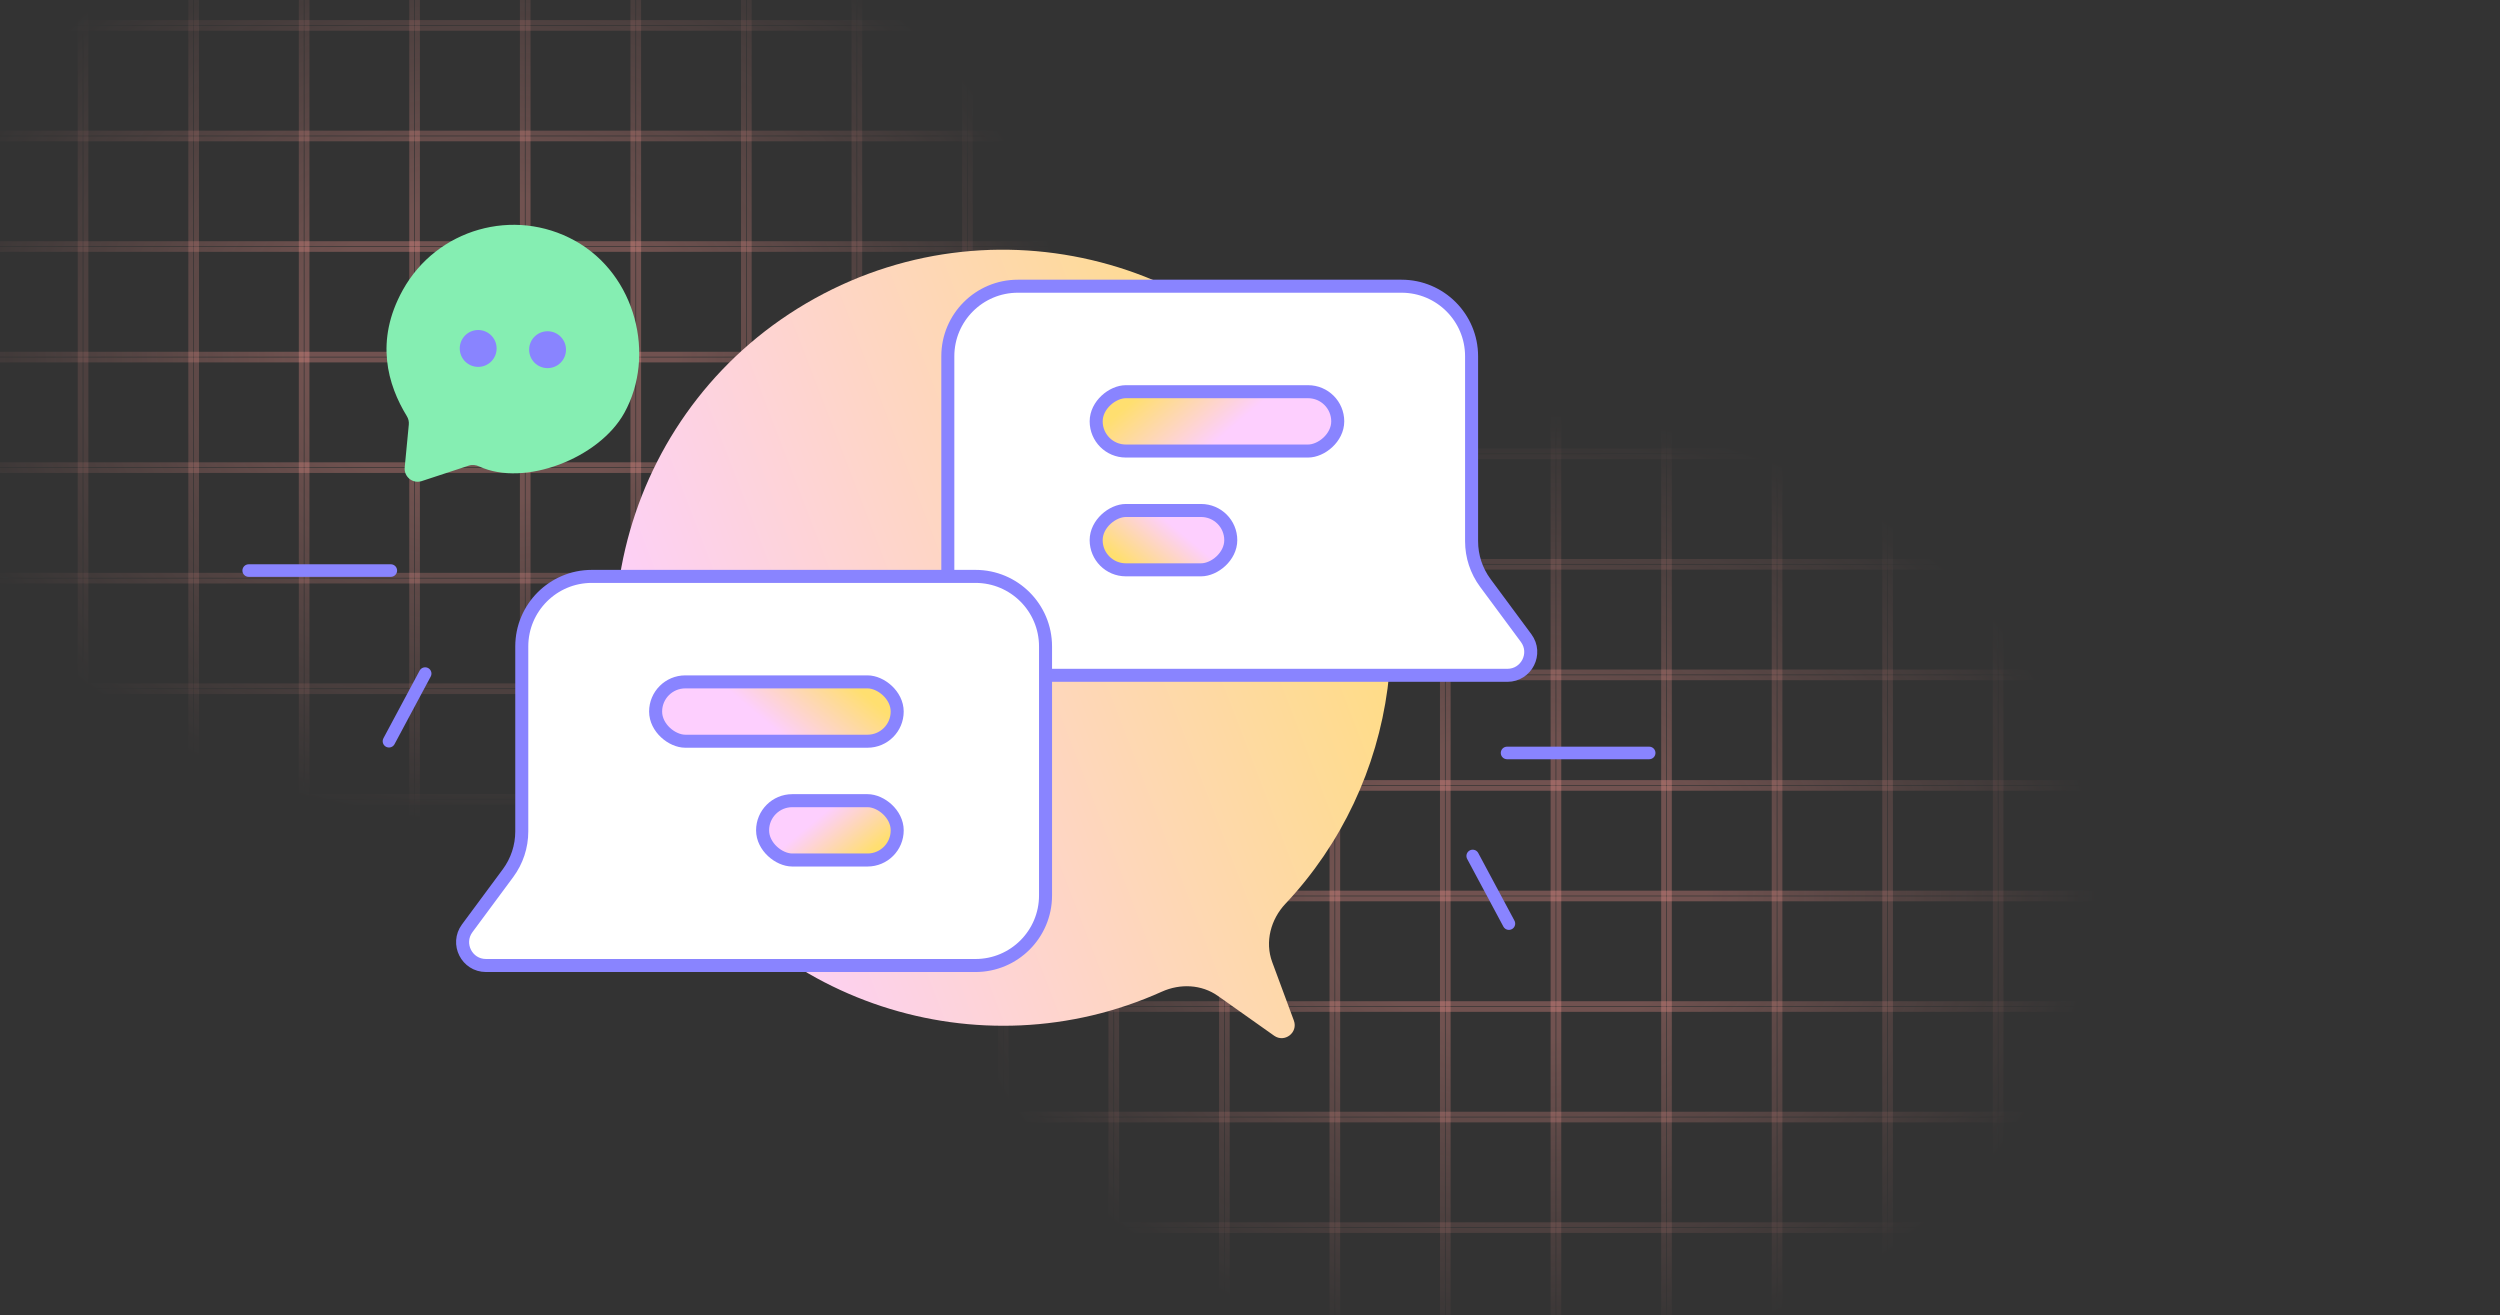 <svg width="384" height="202" viewBox="0 0 384 202" fill="none" xmlns="http://www.w3.org/2000/svg">
<rect x="0" y="0" width="384" height="202" fill="#333333" stroke="none"/>
<g clipPath="url(#clip0_2123_28613)">
<path fill-rule="evenodd" clip-rule="evenodd" d="M306.482 216.052L306.482 56.545L307.352 56.545V216.052H306.482Z" stroke="url(#paint0_radial_2123_28613)" stroke-opacity="0.3" stroke-width="0.763"/>
<path fill-rule="evenodd" clip-rule="evenodd" d="M323.596 216.052L323.596 56.545L324.466 56.545L324.466 216.052H323.596Z" stroke="url(#paint1_radial_2123_28613)" stroke-opacity="0.3" stroke-width="0.763"/>
<path fill-rule="evenodd" clip-rule="evenodd" d="M340.728 216.052V56.545L341.598 56.545V216.052H340.728Z" stroke="url(#paint2_radial_2123_28613)" stroke-opacity="0.3" stroke-width="0.763"/>
<path fill-rule="evenodd" clip-rule="evenodd" d="M357.854 216.052L357.854 56.545L358.724 56.545V216.052H357.854Z" stroke="url(#paint3_radial_2123_28613)" stroke-opacity="0.3" stroke-width="0.763"/>
<path fill-rule="evenodd" clip-rule="evenodd" d="M272.523 216.052V56.545L273.393 56.545L273.393 216.052H272.523Z" stroke="url(#paint4_radial_2123_28613)" stroke-opacity="0.3" stroke-width="0.763"/>
<path fill-rule="evenodd" clip-rule="evenodd" d="M238.557 216.052L238.557 56.545L239.427 56.545L239.427 216.052H238.557Z" stroke="url(#paint5_radial_2123_28613)" stroke-opacity="0.3" stroke-width="0.763"/>
<path fill-rule="evenodd" clip-rule="evenodd" d="M204.598 216.052L204.598 56.545L205.468 56.545L205.468 216.052H204.598Z" stroke="url(#paint6_radial_2123_28613)" stroke-opacity="0.3" stroke-width="0.763"/>
<path fill-rule="evenodd" clip-rule="evenodd" d="M170.638 216.052L170.638 56.545L171.509 56.545L171.509 216.052H170.638Z" stroke="url(#paint7_radial_2123_28613)" stroke-opacity="0.3" stroke-width="0.763"/>
<path fill-rule="evenodd" clip-rule="evenodd" d="M289.5 216.052V56.545L290.37 56.545V216.052H289.5Z" stroke="url(#paint8_radial_2123_28613)" stroke-opacity="0.3" stroke-width="0.763"/>
<path fill-rule="evenodd" clip-rule="evenodd" d="M255.54 216.052V56.545L256.41 56.545L256.41 216.052H255.54Z" stroke="url(#paint9_radial_2123_28613)" stroke-opacity="0.3" stroke-width="0.763"/>
<path fill-rule="evenodd" clip-rule="evenodd" d="M221.563 216.052L221.563 56.545L222.433 56.545L222.433 216.052H221.563Z" stroke="url(#paint10_radial_2123_28613)" stroke-opacity="0.3" stroke-width="0.763"/>
<path fill-rule="evenodd" clip-rule="evenodd" d="M187.627 216.052L187.627 56.545L188.497 56.545L188.497 216.052H187.627Z" stroke="url(#paint11_radial_2123_28613)" stroke-opacity="0.3" stroke-width="0.763"/>
<path fill-rule="evenodd" clip-rule="evenodd" d="M153.668 216.052L153.668 56.545L154.538 56.545L154.538 216.052H153.668Z" stroke="url(#paint12_radial_2123_28613)" stroke-opacity="0.3" stroke-width="0.763"/>
<path fill-rule="evenodd" clip-rule="evenodd" d="M371.943 70.134H133.586V69.264H371.943V70.134Z" stroke="url(#paint13_radial_2123_28613)" stroke-opacity="0.3" stroke-width="0.763"/>
<path fill-rule="evenodd" clip-rule="evenodd" d="M371.943 104.096H133.586V103.226H371.943V104.096Z" stroke="url(#paint14_radial_2123_28613)" stroke-opacity="0.3" stroke-width="0.763"/>
<path fill-rule="evenodd" clip-rule="evenodd" d="M371.943 138.059H133.586V137.189H371.943V138.059Z" stroke="url(#paint15_radial_2123_28613)" stroke-opacity="0.3" stroke-width="0.763"/>
<path fill-rule="evenodd" clip-rule="evenodd" d="M371.943 172.015H133.586V171.145H371.943V172.015Z" stroke="url(#paint16_radial_2123_28613)" stroke-opacity="0.3" stroke-width="0.763"/>
<path fill-rule="evenodd" clip-rule="evenodd" d="M371.943 205.975H133.586V205.104H371.943V205.975Z" stroke="url(#paint17_radial_2123_28613)" stroke-opacity="0.3" stroke-width="0.763"/>
<path fill-rule="evenodd" clip-rule="evenodd" d="M371.943 87.113H133.586V86.243H371.943V87.113Z" stroke="url(#paint18_radial_2123_28613)" stroke-opacity="0.3" stroke-width="0.763"/>
<path fill-rule="evenodd" clip-rule="evenodd" d="M371.943 121.076H133.586V120.206H371.943V121.076Z" stroke="url(#paint19_radial_2123_28613)" stroke-opacity="0.3" stroke-width="0.763"/>
<path fill-rule="evenodd" clip-rule="evenodd" d="M371.943 155.038H133.586V154.168H371.943V155.038Z" stroke="url(#paint20_radial_2123_28613)" stroke-opacity="0.3" stroke-width="0.763"/>
<path fill-rule="evenodd" clip-rule="evenodd" d="M371.943 188.998H133.586V188.128H371.943V188.998Z" stroke="url(#paint21_radial_2123_28613)" stroke-opacity="0.3" stroke-width="0.763"/>
<path fill-rule="evenodd" clip-rule="evenodd" d="M148.163 133.277L148.163 -26.23L149.033 -26.23V133.277H148.163Z" stroke="url(#paint22_radial_2123_28613)" stroke-opacity="0.3" stroke-width="0.763"/>
<path fill-rule="evenodd" clip-rule="evenodd" d="M165.277 133.277L165.277 -26.23L166.147 -26.23L166.147 133.277H165.277Z" stroke="url(#paint23_radial_2123_28613)" stroke-opacity="0.3" stroke-width="0.763"/>
<path fill-rule="evenodd" clip-rule="evenodd" d="M182.408 133.277V-26.23L183.278 -26.23V133.277H182.408Z" stroke="url(#paint24_radial_2123_28613)" stroke-opacity="0.3" stroke-width="0.763"/>
<path fill-rule="evenodd" clip-rule="evenodd" d="M199.534 133.277L199.534 -26.23L200.404 -26.23V133.277H199.534Z" stroke="url(#paint25_radial_2123_28613)" stroke-opacity="0.3" stroke-width="0.763"/>
<path fill-rule="evenodd" clip-rule="evenodd" d="M114.203 133.277V-26.23L115.074 -26.23L115.074 133.277H114.203Z" stroke="url(#paint26_radial_2123_28613)" stroke-opacity="0.3" stroke-width="0.763"/>
<path fill-rule="evenodd" clip-rule="evenodd" d="M80.238 133.277L80.238 -26.23L81.108 -26.23L81.108 133.277H80.238Z" stroke="url(#paint27_radial_2123_28613)" stroke-opacity="0.3" stroke-width="0.763"/>
<path fill-rule="evenodd" clip-rule="evenodd" d="M46.279 133.277L46.279 -26.23L47.149 -26.23L47.149 133.277H46.279Z" stroke="url(#paint28_radial_2123_28613)" stroke-opacity="0.3" stroke-width="0.763"/>
<path fill-rule="evenodd" clip-rule="evenodd" d="M12.319 133.277L12.319 -26.23L13.189 -26.23L13.189 133.277H12.319Z" stroke="url(#paint29_radial_2123_28613)" stroke-opacity="0.3" stroke-width="0.763"/>
<path fill-rule="evenodd" clip-rule="evenodd" d="M131.18 133.277V-26.23L132.05 -26.23V133.277H131.18Z" stroke="url(#paint30_radial_2123_28613)" stroke-opacity="0.3" stroke-width="0.763"/>
<path fill-rule="evenodd" clip-rule="evenodd" d="M97.221 133.277V-26.23L98.091 -26.23L98.091 133.277H97.221Z" stroke="url(#paint31_radial_2123_28613)" stroke-opacity="0.3" stroke-width="0.763"/>
<path fill-rule="evenodd" clip-rule="evenodd" d="M63.243 133.277L63.243 -26.23L64.114 -26.23L64.114 133.277H63.243Z" stroke="url(#paint32_radial_2123_28613)" stroke-opacity="0.3" stroke-width="0.763"/>
<path fill-rule="evenodd" clip-rule="evenodd" d="M29.308 133.277L29.308 -26.23L30.178 -26.23L30.178 133.277H29.308Z" stroke="url(#paint33_radial_2123_28613)" stroke-opacity="0.3" stroke-width="0.763"/>
<path fill-rule="evenodd" clip-rule="evenodd" d="M-4.652 133.277L-4.652 -26.23L-3.782 -26.23L-3.782 133.277H-4.652Z" stroke="url(#paint34_radial_2123_28613)" stroke-opacity="0.3" stroke-width="0.763"/>
<path fill-rule="evenodd" clip-rule="evenodd" d="M213.623 -12.641H-24.733V-13.511H213.623V-12.641Z" stroke="url(#paint35_radial_2123_28613)" stroke-opacity="0.3" stroke-width="0.763"/>
<path fill-rule="evenodd" clip-rule="evenodd" d="M213.623 21.321H-24.733V20.451H213.623V21.321Z" stroke="url(#paint36_radial_2123_28613)" stroke-opacity="0.3" stroke-width="0.763"/>
<path fill-rule="evenodd" clip-rule="evenodd" d="M213.623 55.284H-24.733V54.414H213.623V55.284Z" stroke="url(#paint37_radial_2123_28613)" stroke-opacity="0.3" stroke-width="0.763"/>
<path fill-rule="evenodd" clip-rule="evenodd" d="M213.623 89.24H-24.733V88.37H213.623V89.24Z" stroke="url(#paint38_radial_2123_28613)" stroke-opacity="0.3" stroke-width="0.763"/>
<path fill-rule="evenodd" clip-rule="evenodd" d="M213.623 123.2H-24.733V122.33H213.623V123.2Z" stroke="url(#paint39_radial_2123_28613)" stroke-opacity="0.3" stroke-width="0.763"/>
<path fill-rule="evenodd" clip-rule="evenodd" d="M213.623 4.339H-24.733V3.468H213.623V4.339Z" stroke="url(#paint40_radial_2123_28613)" stroke-opacity="0.3" stroke-width="0.763"/>
<path fill-rule="evenodd" clip-rule="evenodd" d="M213.623 38.301H-24.733V37.431H213.623V38.301Z" stroke="url(#paint41_radial_2123_28613)" stroke-opacity="0.3" stroke-width="0.763"/>
<path fill-rule="evenodd" clip-rule="evenodd" d="M213.623 72.263H-24.733V71.393H213.623V72.263Z" stroke="url(#paint42_radial_2123_28613)" stroke-opacity="0.3" stroke-width="0.763"/>
<path fill-rule="evenodd" clip-rule="evenodd" d="M213.623 106.223H-24.733V105.353H213.623V106.223Z" stroke="url(#paint43_radial_2123_28613)" stroke-opacity="0.3" stroke-width="0.763"/>
<path d="M206.154 69.044C219.054 92.294 214.754 120.437 197.45 138.811C195.182 141.22 194.263 144.675 195.412 147.777L198.737 156.757C199.42 158.601 197.312 160.22 195.707 159.085L187.064 152.969C184.554 151.193 181.264 151.057 178.461 152.32C150.502 164.914 117.086 154.166 101.939 126.869C85.972 98.091 96.356 61.817 125.134 45.849C153.912 29.881 190.186 40.266 206.154 69.044Z" fill="url(#paint44_linear_2123_28613)"/>
<path d="M145.586 54.721C145.586 48.779 150.403 43.962 156.345 43.962L215.276 43.962C221.218 43.962 226.035 48.779 226.035 54.721L226.035 83.139C226.035 85.444 226.775 87.687 228.146 89.54L234.415 98.01C236.167 100.377 234.477 103.729 231.532 103.729L194.444 103.729L156.345 103.729C150.403 103.729 145.586 98.913 145.586 92.971L145.586 54.721Z" fill="white" stroke="#8984FF" stroke-width="2" stroke-linejoin="round"/>
<rect x="189.047" y="78.411" width="9.114" height="20.677" rx="4.557" transform="rotate(90 189.047 78.411)" fill="url(#paint45_linear_2123_28613)" stroke="#8984FF" stroke-width="2"/>
<rect x="205.477" y="60.165" width="9.114" height="37.105" rx="4.557" transform="rotate(90 205.477 60.165)" fill="url(#paint46_linear_2123_28613)" stroke="#8984FF" stroke-width="2"/>
<path d="M160.594 99.293C160.594 93.351 155.777 88.534 149.835 88.534L90.904 88.534C84.962 88.534 80.145 93.351 80.145 99.293L80.145 127.711C80.145 130.016 79.405 132.26 78.034 134.112L71.765 142.582C70.013 144.949 71.703 148.302 74.647 148.302L111.736 148.302L149.835 148.302C155.777 148.302 160.594 143.485 160.594 137.543L160.594 99.293Z" fill="white" stroke="#8984FF" stroke-width="2" stroke-linejoin="round"/>
<rect width="9.114" height="20.677" rx="4.557" transform="matrix(4.37114e-08 1 1 -4.37114e-08 117.133 122.983)" fill="url(#paint47_linear_2123_28613)" stroke="#8984FF" stroke-width="2"/>
<rect width="9.114" height="37.105" rx="4.557" transform="matrix(4.37114e-08 1 1 -4.37114e-08 100.703 104.737)" fill="url(#paint48_linear_2123_28613)" stroke="#8984FF" stroke-width="2"/>
<path d="M61.868 44.552C57.534 52.363 59.557 59.133 62.489 63.919C62.725 64.304 62.838 64.753 62.794 65.203L62.161 71.805C62.023 73.241 63.405 74.347 64.776 73.896L71.987 71.525C72.53 71.346 73.119 71.419 73.638 71.658C80.504 74.822 92 70.444 95.892 63.43C100.761 54.654 97.715 42.192 88.319 36.979C78.924 31.766 67.081 35.156 61.868 44.552Z" fill="#85EEB2"/>
<circle cx="73.449" cy="53.523" r="2.832" fill="#8984FF"/>
<circle cx="84.106" cy="53.712" r="2.832" fill="#8984FF"/>
<path d="M253.314 115.653L231.485 115.653" stroke="#8984FF" stroke-width="1.931" stroke-linecap="round"/>
<path d="M231.768 141.866L227.9 134.639L226.208 131.477" stroke="#8984FF" stroke-width="1.931" stroke-linecap="round"/>
<path d="M38.2 87.639L60.029 87.638" stroke="#8984FF" stroke-width="1.931" stroke-linecap="round"/>
<path d="M59.747 113.852L63.614 106.625L65.306 103.463" stroke="#8984FF" stroke-width="1.931" stroke-linecap="round"/>
</g>
<defs>
<radialGradient id="paint0_radial_2123_28613" cx="0" cy="0" r="1" gradientUnits="userSpaceOnUse" gradientTransform="translate(233.655 136.299) scale(88.438 72.715)">
<stop offset="0.324" stop-color="#FF9A92"/>
<stop offset="1" stop-color="#FF9A92" stop-opacity="0"/>
</radialGradient>
<radialGradient id="paint1_radial_2123_28613" cx="0" cy="0" r="1" gradientUnits="userSpaceOnUse" gradientTransform="translate(233.655 136.299) scale(88.438 72.715)">
<stop offset="0.324" stop-color="#FF9A92"/>
<stop offset="1" stop-color="#FF9A92" stop-opacity="0"/>
</radialGradient>
<radialGradient id="paint2_radial_2123_28613" cx="0" cy="0" r="1" gradientUnits="userSpaceOnUse" gradientTransform="translate(233.655 136.299) scale(88.438 72.715)">
<stop offset="0.324" stop-color="#FF9A92"/>
<stop offset="1" stop-color="#FF9A92" stop-opacity="0"/>
</radialGradient>
<radialGradient id="paint3_radial_2123_28613" cx="0" cy="0" r="1" gradientUnits="userSpaceOnUse" gradientTransform="translate(233.655 136.299) scale(88.438 72.715)">
<stop offset="0.324" stop-color="#FF9A92"/>
<stop offset="1" stop-color="#FF9A92" stop-opacity="0"/>
</radialGradient>
<radialGradient id="paint4_radial_2123_28613" cx="0" cy="0" r="1" gradientUnits="userSpaceOnUse" gradientTransform="translate(233.655 136.299) scale(88.438 72.715)">
<stop offset="0.324" stop-color="#FF9A92"/>
<stop offset="1" stop-color="#FF9A92" stop-opacity="0"/>
</radialGradient>
<radialGradient id="paint5_radial_2123_28613" cx="0" cy="0" r="1" gradientUnits="userSpaceOnUse" gradientTransform="translate(233.655 136.299) scale(88.438 72.715)">
<stop offset="0.324" stop-color="#FF9A92"/>
<stop offset="1" stop-color="#FF9A92" stop-opacity="0"/>
</radialGradient>
<radialGradient id="paint6_radial_2123_28613" cx="0" cy="0" r="1" gradientUnits="userSpaceOnUse" gradientTransform="translate(233.655 136.299) scale(88.438 72.715)">
<stop offset="0.324" stop-color="#FF9A92"/>
<stop offset="1" stop-color="#FF9A92" stop-opacity="0"/>
</radialGradient>
<radialGradient id="paint7_radial_2123_28613" cx="0" cy="0" r="1" gradientUnits="userSpaceOnUse" gradientTransform="translate(233.655 136.299) scale(88.438 72.715)">
<stop offset="0.324" stop-color="#FF9A92"/>
<stop offset="1" stop-color="#FF9A92" stop-opacity="0"/>
</radialGradient>
<radialGradient id="paint8_radial_2123_28613" cx="0" cy="0" r="1" gradientUnits="userSpaceOnUse" gradientTransform="translate(233.655 136.299) scale(88.438 72.715)">
<stop offset="0.324" stop-color="#FF9A92"/>
<stop offset="1" stop-color="#FF9A92" stop-opacity="0"/>
</radialGradient>
<radialGradient id="paint9_radial_2123_28613" cx="0" cy="0" r="1" gradientUnits="userSpaceOnUse" gradientTransform="translate(233.655 136.299) scale(88.438 72.715)">
<stop offset="0.324" stop-color="#FF9A92"/>
<stop offset="1" stop-color="#FF9A92" stop-opacity="0"/>
</radialGradient>
<radialGradient id="paint10_radial_2123_28613" cx="0" cy="0" r="1" gradientUnits="userSpaceOnUse" gradientTransform="translate(233.655 136.299) scale(88.438 72.715)">
<stop offset="0.324" stop-color="#FF9A92"/>
<stop offset="1" stop-color="#FF9A92" stop-opacity="0"/>
</radialGradient>
<radialGradient id="paint11_radial_2123_28613" cx="0" cy="0" r="1" gradientUnits="userSpaceOnUse" gradientTransform="translate(233.655 136.299) scale(88.438 72.715)">
<stop offset="0.324" stop-color="#FF9A92"/>
<stop offset="1" stop-color="#FF9A92" stop-opacity="0"/>
</radialGradient>
<radialGradient id="paint12_radial_2123_28613" cx="0" cy="0" r="1" gradientUnits="userSpaceOnUse" gradientTransform="translate(233.655 136.299) scale(88.438 72.715)">
<stop offset="0.324" stop-color="#FF9A92"/>
<stop offset="1" stop-color="#FF9A92" stop-opacity="0"/>
</radialGradient>
<radialGradient id="paint13_radial_2123_28613" cx="0" cy="0" r="1" gradientUnits="userSpaceOnUse" gradientTransform="translate(233.655 136.299) scale(88.438 72.715)">
<stop offset="0.324" stop-color="#FF9A92"/>
<stop offset="1" stop-color="#FF9A92" stop-opacity="0"/>
</radialGradient>
<radialGradient id="paint14_radial_2123_28613" cx="0" cy="0" r="1" gradientUnits="userSpaceOnUse" gradientTransform="translate(233.655 136.299) scale(88.438 72.715)">
<stop offset="0.324" stop-color="#FF9A92"/>
<stop offset="1" stop-color="#FF9A92" stop-opacity="0"/>
</radialGradient>
<radialGradient id="paint15_radial_2123_28613" cx="0" cy="0" r="1" gradientUnits="userSpaceOnUse" gradientTransform="translate(233.655 136.299) scale(88.438 72.715)">
<stop offset="0.324" stop-color="#FF9A92"/>
<stop offset="1" stop-color="#FF9A92" stop-opacity="0"/>
</radialGradient>
<radialGradient id="paint16_radial_2123_28613" cx="0" cy="0" r="1" gradientUnits="userSpaceOnUse" gradientTransform="translate(233.655 136.299) scale(88.438 72.715)">
<stop offset="0.324" stop-color="#FF9A92"/>
<stop offset="1" stop-color="#FF9A92" stop-opacity="0"/>
</radialGradient>
<radialGradient id="paint17_radial_2123_28613" cx="0" cy="0" r="1" gradientUnits="userSpaceOnUse" gradientTransform="translate(233.655 136.299) scale(88.438 72.715)">
<stop offset="0.324" stop-color="#FF9A92"/>
<stop offset="1" stop-color="#FF9A92" stop-opacity="0"/>
</radialGradient>
<radialGradient id="paint18_radial_2123_28613" cx="0" cy="0" r="1" gradientUnits="userSpaceOnUse" gradientTransform="translate(233.655 136.299) scale(88.438 72.715)">
<stop offset="0.324" stop-color="#FF9A92"/>
<stop offset="1" stop-color="#FF9A92" stop-opacity="0"/>
</radialGradient>
<radialGradient id="paint19_radial_2123_28613" cx="0" cy="0" r="1" gradientUnits="userSpaceOnUse" gradientTransform="translate(233.655 136.299) scale(88.438 72.715)">
<stop offset="0.324" stop-color="#FF9A92"/>
<stop offset="1" stop-color="#FF9A92" stop-opacity="0"/>
</radialGradient>
<radialGradient id="paint20_radial_2123_28613" cx="0" cy="0" r="1" gradientUnits="userSpaceOnUse" gradientTransform="translate(233.655 136.299) scale(88.438 72.715)">
<stop offset="0.324" stop-color="#FF9A92"/>
<stop offset="1" stop-color="#FF9A92" stop-opacity="0"/>
</radialGradient>
<radialGradient id="paint21_radial_2123_28613" cx="0" cy="0" r="1" gradientUnits="userSpaceOnUse" gradientTransform="translate(233.655 136.299) scale(88.438 72.715)">
<stop offset="0.324" stop-color="#FF9A92"/>
<stop offset="1" stop-color="#FF9A92" stop-opacity="0"/>
</radialGradient>
<radialGradient id="paint22_radial_2123_28613" cx="0" cy="0" r="1" gradientUnits="userSpaceOnUse" gradientTransform="translate(75.335 53.524) scale(88.438 72.715)">
<stop offset="0.324" stop-color="#FF9A92"/>
<stop offset="1" stop-color="#FF9A92" stop-opacity="0"/>
</radialGradient>
<radialGradient id="paint23_radial_2123_28613" cx="0" cy="0" r="1" gradientUnits="userSpaceOnUse" gradientTransform="translate(75.335 53.524) scale(88.438 72.715)">
<stop offset="0.324" stop-color="#FF9A92"/>
<stop offset="1" stop-color="#FF9A92" stop-opacity="0"/>
</radialGradient>
<radialGradient id="paint24_radial_2123_28613" cx="0" cy="0" r="1" gradientUnits="userSpaceOnUse" gradientTransform="translate(75.335 53.524) scale(88.438 72.715)">
<stop offset="0.324" stop-color="#FF9A92"/>
<stop offset="1" stop-color="#FF9A92" stop-opacity="0"/>
</radialGradient>
<radialGradient id="paint25_radial_2123_28613" cx="0" cy="0" r="1" gradientUnits="userSpaceOnUse" gradientTransform="translate(75.335 53.524) scale(88.438 72.715)">
<stop offset="0.324" stop-color="#FF9A92"/>
<stop offset="1" stop-color="#FF9A92" stop-opacity="0"/>
</radialGradient>
<radialGradient id="paint26_radial_2123_28613" cx="0" cy="0" r="1" gradientUnits="userSpaceOnUse" gradientTransform="translate(75.335 53.524) scale(88.438 72.715)">
<stop offset="0.324" stop-color="#FF9A92"/>
<stop offset="1" stop-color="#FF9A92" stop-opacity="0"/>
</radialGradient>
<radialGradient id="paint27_radial_2123_28613" cx="0" cy="0" r="1" gradientUnits="userSpaceOnUse" gradientTransform="translate(75.335 53.524) scale(88.438 72.715)">
<stop offset="0.324" stop-color="#FF9A92"/>
<stop offset="1" stop-color="#FF9A92" stop-opacity="0"/>
</radialGradient>
<radialGradient id="paint28_radial_2123_28613" cx="0" cy="0" r="1" gradientUnits="userSpaceOnUse" gradientTransform="translate(75.335 53.524) scale(88.438 72.715)">
<stop offset="0.324" stop-color="#FF9A92"/>
<stop offset="1" stop-color="#FF9A92" stop-opacity="0"/>
</radialGradient>
<radialGradient id="paint29_radial_2123_28613" cx="0" cy="0" r="1" gradientUnits="userSpaceOnUse" gradientTransform="translate(75.335 53.524) scale(88.438 72.715)">
<stop offset="0.324" stop-color="#FF9A92"/>
<stop offset="1" stop-color="#FF9A92" stop-opacity="0"/>
</radialGradient>
<radialGradient id="paint30_radial_2123_28613" cx="0" cy="0" r="1" gradientUnits="userSpaceOnUse" gradientTransform="translate(75.335 53.524) scale(88.438 72.715)">
<stop offset="0.324" stop-color="#FF9A92"/>
<stop offset="1" stop-color="#FF9A92" stop-opacity="0"/>
</radialGradient>
<radialGradient id="paint31_radial_2123_28613" cx="0" cy="0" r="1" gradientUnits="userSpaceOnUse" gradientTransform="translate(75.335 53.524) scale(88.438 72.715)">
<stop offset="0.324" stop-color="#FF9A92"/>
<stop offset="1" stop-color="#FF9A92" stop-opacity="0"/>
</radialGradient>
<radialGradient id="paint32_radial_2123_28613" cx="0" cy="0" r="1" gradientUnits="userSpaceOnUse" gradientTransform="translate(75.335 53.524) scale(88.438 72.715)">
<stop offset="0.324" stop-color="#FF9A92"/>
<stop offset="1" stop-color="#FF9A92" stop-opacity="0"/>
</radialGradient>
<radialGradient id="paint33_radial_2123_28613" cx="0" cy="0" r="1" gradientUnits="userSpaceOnUse" gradientTransform="translate(75.335 53.524) scale(88.438 72.715)">
<stop offset="0.324" stop-color="#FF9A92"/>
<stop offset="1" stop-color="#FF9A92" stop-opacity="0"/>
</radialGradient>
<radialGradient id="paint34_radial_2123_28613" cx="0" cy="0" r="1" gradientUnits="userSpaceOnUse" gradientTransform="translate(75.335 53.524) scale(88.438 72.715)">
<stop offset="0.324" stop-color="#FF9A92"/>
<stop offset="1" stop-color="#FF9A92" stop-opacity="0"/>
</radialGradient>
<radialGradient id="paint35_radial_2123_28613" cx="0" cy="0" r="1" gradientUnits="userSpaceOnUse" gradientTransform="translate(75.335 53.524) scale(88.438 72.715)">
<stop offset="0.324" stop-color="#FF9A92"/>
<stop offset="1" stop-color="#FF9A92" stop-opacity="0"/>
</radialGradient>
<radialGradient id="paint36_radial_2123_28613" cx="0" cy="0" r="1" gradientUnits="userSpaceOnUse" gradientTransform="translate(75.335 53.524) scale(88.438 72.715)">
<stop offset="0.324" stop-color="#FF9A92"/>
<stop offset="1" stop-color="#FF9A92" stop-opacity="0"/>
</radialGradient>
<radialGradient id="paint37_radial_2123_28613" cx="0" cy="0" r="1" gradientUnits="userSpaceOnUse" gradientTransform="translate(75.335 53.524) scale(88.438 72.715)">
<stop offset="0.324" stop-color="#FF9A92"/>
<stop offset="1" stop-color="#FF9A92" stop-opacity="0"/>
</radialGradient>
<radialGradient id="paint38_radial_2123_28613" cx="0" cy="0" r="1" gradientUnits="userSpaceOnUse" gradientTransform="translate(75.335 53.524) scale(88.438 72.715)">
<stop offset="0.324" stop-color="#FF9A92"/>
<stop offset="1" stop-color="#FF9A92" stop-opacity="0"/>
</radialGradient>
<radialGradient id="paint39_radial_2123_28613" cx="0" cy="0" r="1" gradientUnits="userSpaceOnUse" gradientTransform="translate(75.335 53.524) scale(88.438 72.715)">
<stop offset="0.324" stop-color="#FF9A92"/>
<stop offset="1" stop-color="#FF9A92" stop-opacity="0"/>
</radialGradient>
<radialGradient id="paint40_radial_2123_28613" cx="0" cy="0" r="1" gradientUnits="userSpaceOnUse" gradientTransform="translate(75.335 53.524) scale(88.438 72.715)">
<stop offset="0.324" stop-color="#FF9A92"/>
<stop offset="1" stop-color="#FF9A92" stop-opacity="0"/>
</radialGradient>
<radialGradient id="paint41_radial_2123_28613" cx="0" cy="0" r="1" gradientUnits="userSpaceOnUse" gradientTransform="translate(75.335 53.524) scale(88.438 72.715)">
<stop offset="0.324" stop-color="#FF9A92"/>
<stop offset="1" stop-color="#FF9A92" stop-opacity="0"/>
</radialGradient>
<radialGradient id="paint42_radial_2123_28613" cx="0" cy="0" r="1" gradientUnits="userSpaceOnUse" gradientTransform="translate(75.335 53.524) scale(88.438 72.715)">
<stop offset="0.324" stop-color="#FF9A92"/>
<stop offset="1" stop-color="#FF9A92" stop-opacity="0"/>
</radialGradient>
<radialGradient id="paint43_radial_2123_28613" cx="0" cy="0" r="1" gradientUnits="userSpaceOnUse" gradientTransform="translate(75.335 53.524) scale(88.438 72.715)">
<stop offset="0.324" stop-color="#FF9A92"/>
<stop offset="1" stop-color="#FF9A92" stop-opacity="0"/>
</radialGradient>
<linearGradient id="paint44_linear_2123_28613" x1="94.448" y1="181.221" x2="244.144" y2="123.606" gradientUnits="userSpaceOnUse">
<stop offset="0.168" stop-color="#FDCFFE"/>
<stop offset="1" stop-color="#FFDF70"/>
</linearGradient>
<linearGradient id="paint45_linear_2123_28613" x1="190.134" y1="84.394" x2="199.412" y2="92.027" gradientUnits="userSpaceOnUse">
<stop offset="0.236" stop-color="#FDCFFE"/>
<stop offset="1" stop-color="#FFDF70"/>
</linearGradient>
<linearGradient id="paint46_linear_2123_28613" x1="217.628" y1="60.165" x2="188.795" y2="84.769" gradientUnits="userSpaceOnUse">
<stop offset="0.411" stop-color="#FDCFFE"/>
<stop offset="0.755" stop-color="#FFDF70"/>
</linearGradient>
<linearGradient id="paint47_linear_2123_28613" x1="1.087" y1="5.983" x2="10.365" y2="13.616" gradientUnits="userSpaceOnUse">
<stop offset="0.236" stop-color="#FDCFFE"/>
<stop offset="1" stop-color="#FFDF70"/>
</linearGradient>
<linearGradient id="paint48_linear_2123_28613" x1="12.151" y1="-6.38986e-07" x2="-16.682" y2="24.604" gradientUnits="userSpaceOnUse">
<stop offset="0.411" stop-color="#FDCFFE"/>
<stop offset="0.755" stop-color="#FFDF70"/>
</linearGradient>
<clipPath id="clip0_2123_28613">
<rect width="384" height="202" fill="white"/>
</clipPath>
</defs>
</svg>
